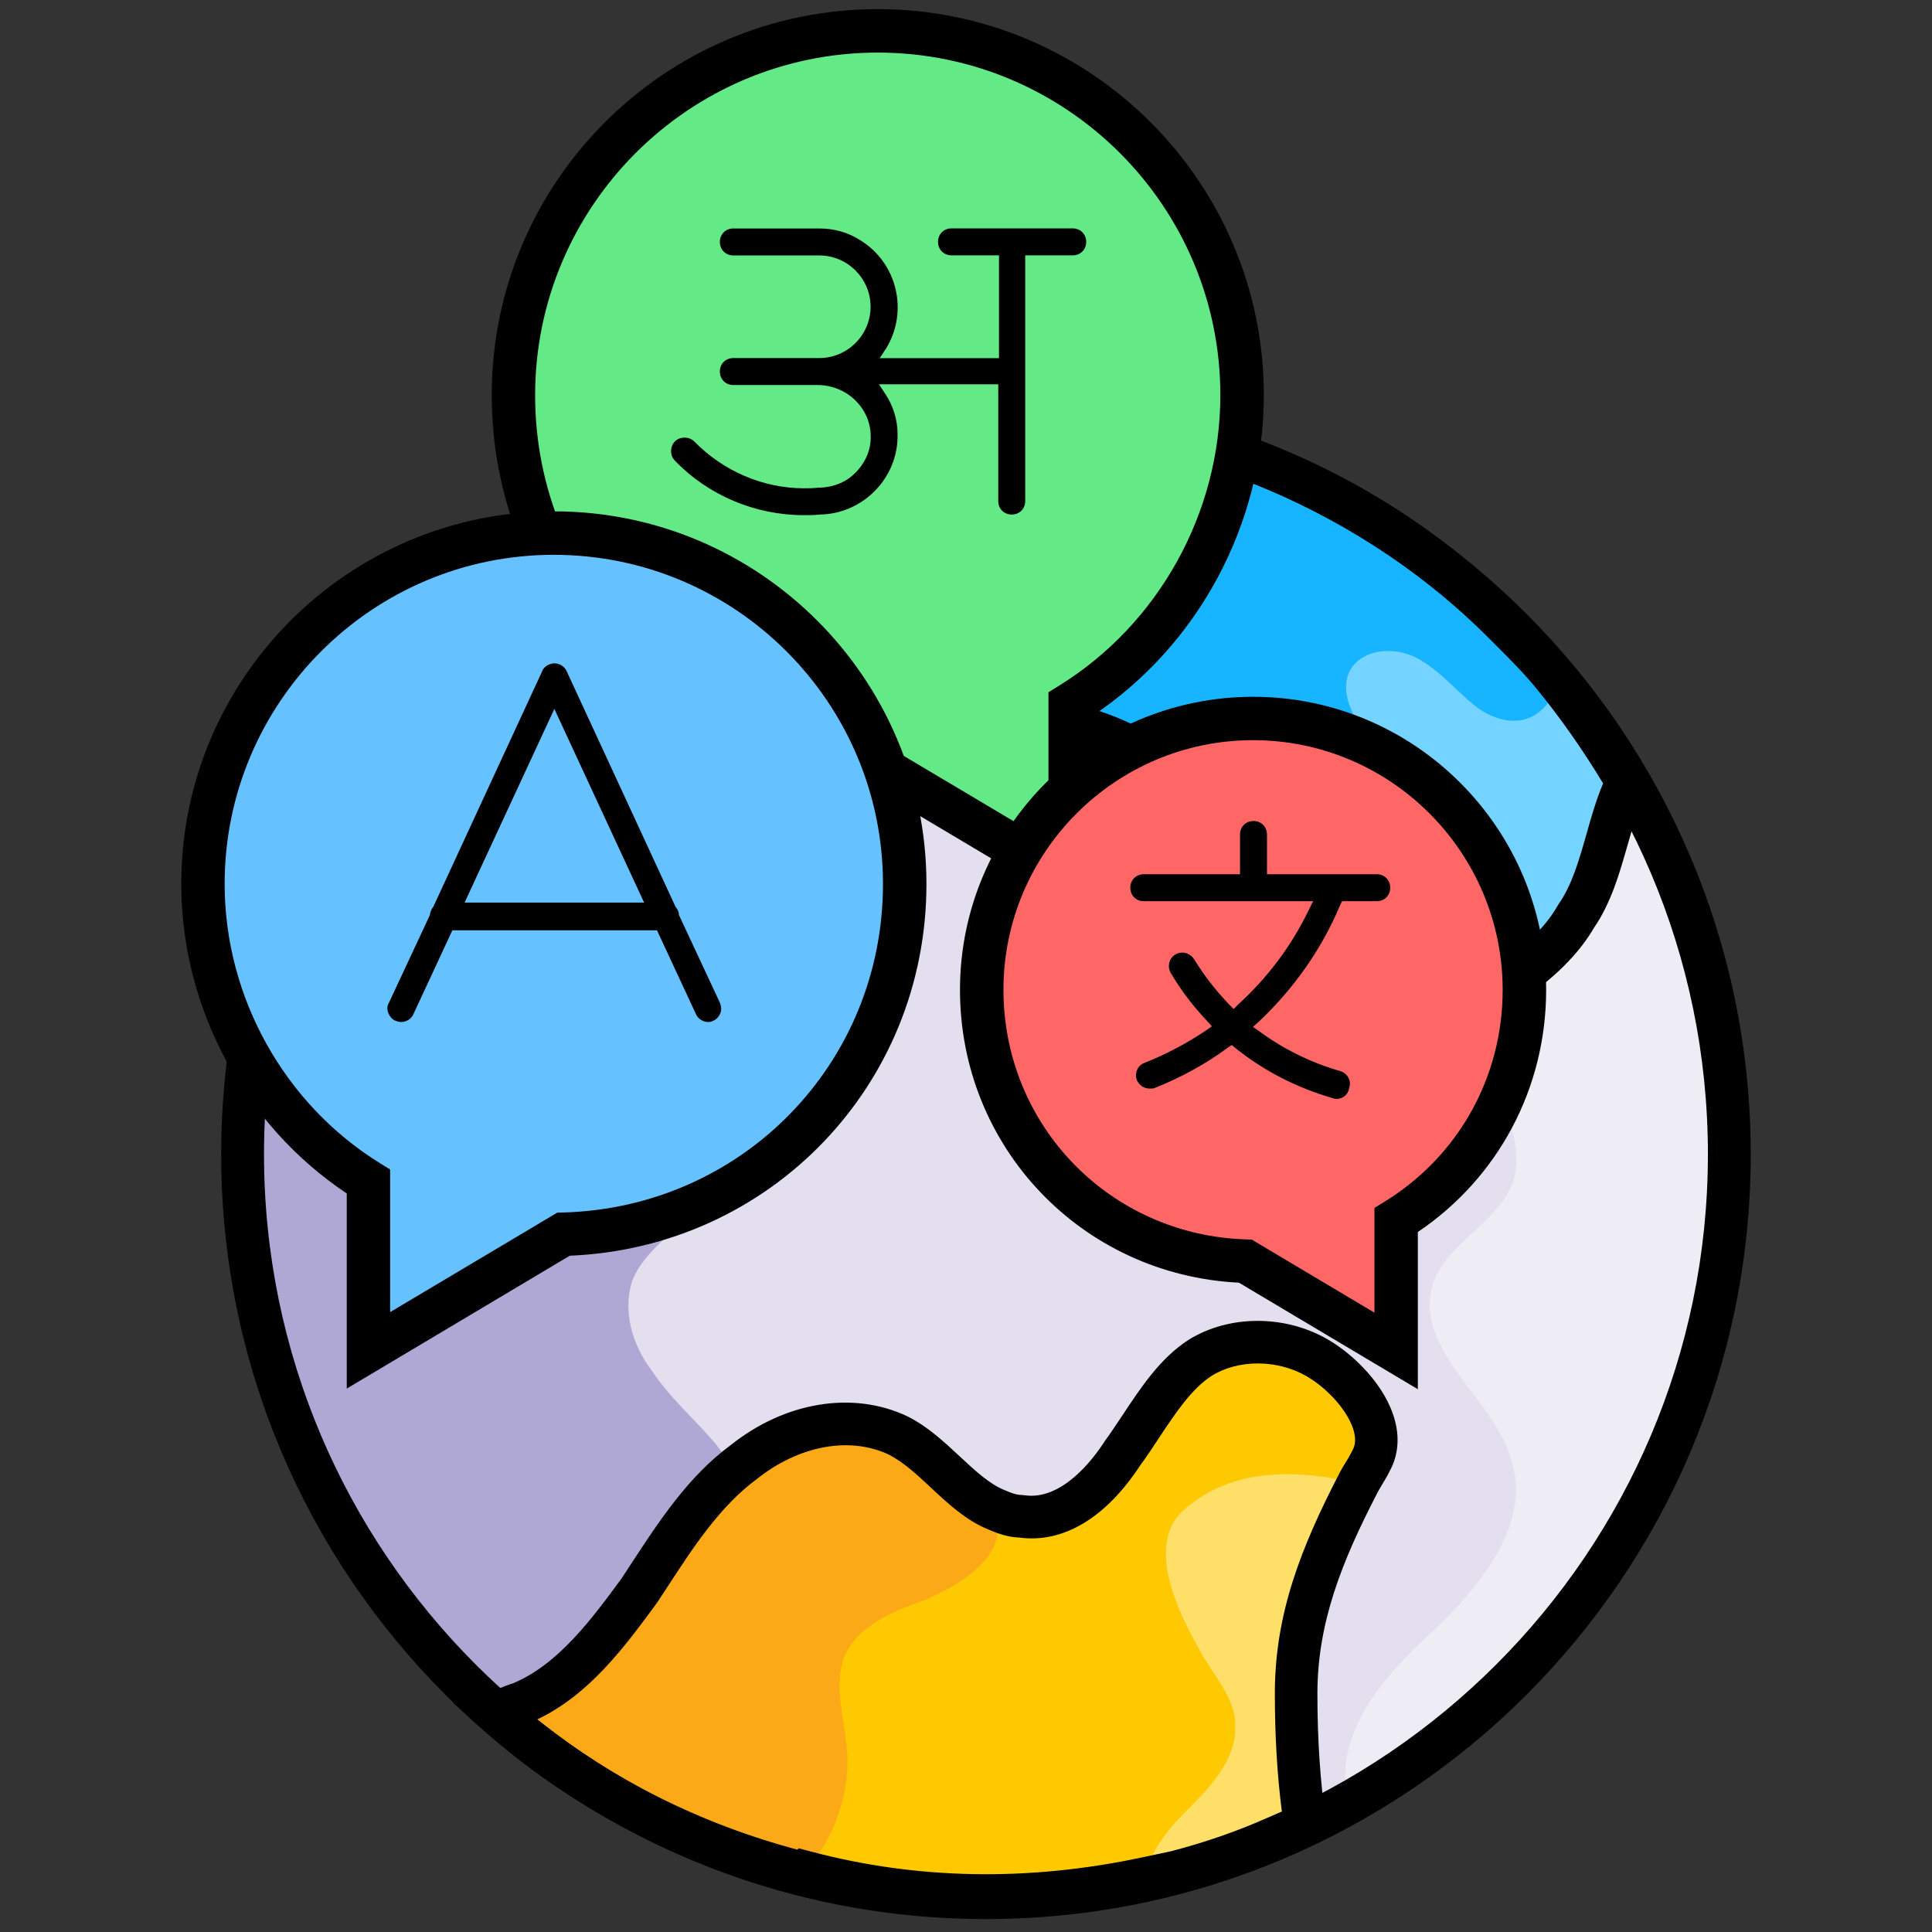 <?xml version="1.0" encoding="utf-8"?>
<!-- Generator: Adobe Illustrator 24.3.0, SVG Export Plug-In . SVG Version: 6.00 Build 0)  -->
<svg version="1.1" id="Layer_1" xmlns="http://www.w3.org/2000/svg" xmlns:xlink="http://www.w3.org/1999/xlink" x="0px" y="0px"
	 viewBox="0 0 212 212" style="enable-background:new 0 0 212 212;" xml:space="preserve">
<rect x="0" y="0" width="212" height="212" fill="#333333" stroke="none"/>
<style type="text/css">
	.st0{display:none;}
	.st1{display:inline;}
	.st2{fill:#4DE2C9;}
	.st3{fill:#FFFFFF;}
	.st4{fill:#FF787D;}
	.st5{fill:#212121;}
	.st6{fill:#FF6666;}
	.st7{fill:#63EA86;}
	.st8{fill:#66C1FF;}
	.st9{display:inline;fill:#212121;}
	.st10{fill:#607D95;}
	.st11{fill:#4B6C85;}
	.st12{fill:#EEF2FA;}
	.st13{display:inline;fill:#004463;}
	.st14{fill:#CACACA;}
	.st15{fill:#E3DFEE;}
	.st16{fill:#AFA8D4;}
	.st17{opacity:0.4;fill:#FFFFFF;enable-background:new    ;}
	.st18{fill:#FEC901;}
	.st19{fill:#FCA917;}
	.st20{fill:#17B5FF;}
	.st21{enable-background:new    ;}
</style>
<g id="digital" class="st0">
	<g class="st1">
		<g>
			<path class="st2" d="M49.3,209.7h113.4c5.9,0,10.5-4.7,10.5-10.7V13c0-6-4.6-10.7-10.5-10.7H49.3C43.4,2.3,38.8,7,38.8,13v186
				C38.8,205,43.4,209.7,49.3,209.7z"/>
			<path class="st3" d="M173.2,26.4V13c0-6-4.6-10.7-10.5-10.7H49.3C43.4,2.3,38.8,7,38.8,13v13.7L173.2,26.4z M38.8,185.6v13.7
				c0,6,4.6,10.7,10.5,10.7h113.4c5.9,0,10.5-4.7,10.5-10.7v-13.7H38.8z"/>
			<path class="st4" d="M106,66.2v109.7c0-10.7-8.6-19.1-18.8-19.1H23.9c-5.9,0-10.9-5-10.9-11V77.2c0-6,4.9-11,10.9-11H106z
				 M106,66.2v109.7c0-10.7,8.6-19.1,18.8-19.1h63.6c5.9,0,10.9-5,10.9-11V77.2c0-6-4.9-11-10.9-11H106z"/>
			<path class="st3" d="M123.8,45.5c-9.9,0-17.5,8-17.5,17.7v89c0-6.7,5.3-11.7,11.5-11.7h53.4c5.6,0,9.9-4.7,9.9-10V55.8
				c0-5.7-4.6-10-9.9-10C170.9,45.5,123.8,45.5,123.8,45.5z M88.5,45.5c9.9,0,17.5,8,17.5,17.7v89c0-6.7-5.3-11.7-11.5-11.7H41.1
				c-5.6,0-9.9-4.7-9.9-10V55.8c0-5.7,4.6-10,9.9-10C41.1,45.5,88.5,45.5,88.5,45.5z"/>
		</g>
		<path class="st5" d="M49.3,212c-7.1,0-12.8-5.8-12.8-13v-39.8H23.6c-7.1,0-13.2-6.3-13.2-13.7V77.2c0-7.5,5.8-13.4,13.2-13.4h5.3
			v-8c0-5.2,2.7-9.6,7-11.4l0.6-0.3V13c0-7.2,5.8-13,12.8-13h113.4c7.1,0,12.8,5.8,12.8,13v31.1l0.6,0.3c4.5,2.3,7.4,6.8,7.4,11.5v8
			h5c7.4,0,13.2,5.9,13.2,13.4v68.6c0,7.5-5.8,13.4-13.2,13.4h-12.9V199c0,7.2-5.8,13-12.8,13H49.3z M41.1,199
			c0,4.5,3.8,8.4,8.3,8.4h113.4c4.5,0,8.3-3.8,8.3-8.4v-11.4h-130C41.1,187.6,41.1,199,41.1,199z M41.1,183.3H171v-24.1h-46.2
			c-9.1,0-16.5,7.5-16.5,16.7c0,1.1-1.2,2.3-2.3,2.3s-2.3-1.2-2.3-2.3c0-9.2-7.4-16.7-16.5-16.7H41.1V183.3z M23.6,68.5
			c-4.7,0-8.6,4-8.6,8.7v68.6c0,4.9,3.8,8.7,8.6,8.7h63.3c5.6,0,11,2.2,14.8,6.1l1.7,1.7v-10.1c0-5-4.1-9-9.2-9H40.7
			c-6.7,0-12.2-5.5-12.2-12.4V68.5H23.6z M117.5,142.8c-5,0-9.2,4.3-9.2,9.4v9.8l1.7-1.7c3.8-3.8,9.2-6.1,14.8-6.1h63.6
			c4.8,0,8.6-3.8,8.6-8.7V77.2c0-4.9-3.8-8.7-8.6-8.7h-5.3v62.2c0,3.2-1.2,6.2-3.4,8.5s-5.1,3.5-8.2,3.5l0,0c-0.2,0-0.4,0-0.5,0
			L117.5,142.8z M41.1,48.1c-4.2,0-7.6,3.5-7.6,7.7V131c0,4.2,3.4,7.7,7.6,7.7h53.4c2.7,0,5.5,0.9,7.7,2.5l1.6,1.1V63.9
			c0-8.7-6.8-15.7-15.2-15.7H41.1V48.1z M123.5,47.8c-8.2,0-15.2,7.2-15.2,15.7V142l1.6-1.1c2.2-1.6,5-2.5,7.7-2.5H171
			c4.2,0,7.6-3.5,7.6-7.7V55.8c0-4.5-3.3-8-7.6-8H123.5z M41.1,43.1h47.8c6.9,0,13.1,3.4,16.6,9.2l0.8,1.4l0.9-1.4
			c3.6-5.7,10-9.2,16.6-9.2h47.1V28.7H41.1V43.1z M49.3,4.7c-4.5,0-8.3,3.8-8.3,8.4v11.4h129.9V13c0-4.5-3.8-8.4-8.3-8.4H49.3V4.7z"
			/>
		<path class="st5" d="M93.8,200c-1.1,0-2.3-0.9-2.3-2.3c0-1.4,0.9-2.3,2.3-2.3h24.4c1.4,0,2.3,0.9,2.3,2.3c0,1.4-0.9,2.3-2.3,2.3
			H93.8z M93.8,16.7c-1.4,0-2.3-0.9-2.3-2.3s0.9-2.3,2.3-2.3h24.4c1.1,0,2.3,0.9,2.3,2.3s-0.9,2.3-2.3,2.3H93.8z"/>
		<path class="st5" d="M118.5,121.7c-1.4,0-2.3-0.9-2.3-2.3s0.9-2.3,2.3-2.3h49.8c1.4,0,2.3,0.9,2.3,2.3s-0.9,2.3-2.3,2.3H118.5z
			 M43.7,121.7c-1.4,0-2.3-0.9-2.3-2.3s0.9-2.3,2.3-2.3h49.8c1.4,0,2.3,0.9,2.3,2.3s-0.9,2.3-2.3,2.3H43.7z M118.5,104
			c-1.4,0-2.3-0.9-2.3-2.3s0.9-2.3,2.3-2.3h49.8c1.4,0,2.3,0.9,2.3,2.3s-0.9,2.3-2.3,2.3H118.5z M43.7,104c-1.4,0-2.3-0.9-2.3-2.3
			s0.9-2.3,2.3-2.3h49.8c1.4,0,2.3,0.9,2.3,2.3s-0.9,2.3-2.3,2.3H43.7z M118.5,86.6c-1.4,0-2.3-0.9-2.3-2.3s0.9-2.3,2.3-2.3h49.8
			c1.4,0,2.3,0.9,2.3,2.3s-0.9,2.3-2.3,2.3H118.5z M43.7,86.6c-1.4,0-2.3-0.9-2.3-2.3s0.9-2.3,2.3-2.3h49.8c1.4,0,2.3,0.9,2.3,2.3
			s-0.9,2.3-2.3,2.3H43.7z M127.8,68.9c-1.4,0-2.3-0.9-2.3-2.3s0.9-2.3,2.3-2.3h31.6c1.4,0,2.3,0.9,2.3,2.3s-0.9,2.3-2.3,2.3H127.8z
			 M52.6,68.9c-1.1,0-2.3-0.9-2.3-2.3s0.9-2.3,2.3-2.3h31.6c1.4,0,2.3,0.9,2.3,2.3s-0.9,2.3-2.3,2.3H52.6z"/>
	</g>
</g>
<g id="Layer_2_1_" class="st0">
	<g class="st1">
		<path class="st6" d="M124.4,152.6c0-23.4,18.9-42.3,42.3-42.3s42.3,18.9,42.3,42.3c0,14.6-7.5,28.2-20,35.9v20.4l-23.5-14
			C142.6,194.2,124.4,175.5,124.4,152.6z"/>
		<path class="st7" d="M51.4,59.9c0-31.4,25.4-56.8,56.8-56.8S165,28.5,165,59.9c0,19.6-10.1,37.9-26.8,48.2v27.4l-31.6-18.8
			C75.9,115.8,51.4,90.7,51.4,59.9z"/>
		<path class="st8" d="M112.4,136.1c0-30.2-24.5-54.7-54.7-54.7S3,105.9,3,136.1c0,18.9,9.8,36.5,25.8,46.4v26.3l30.4-18.1
			C88.9,189.9,112.4,165.7,112.4,136.1z"/>
	</g>
	<path class="st9" d="M189,211c-0.4,0-0.7-0.1-1.1-0.3l-23-13.7h-0.3c-6.4-0.3-12.5-1.9-18.1-4.8c-21.8-11.1-30.5-37.9-19.4-59.7
		l0.4-0.8L113,123l0.4,2.2c0.6,2.8,0.9,5.7,1,8.5c0.6,15.2-4.7,29.7-14.9,40.8c-10.3,11.2-24.3,17.7-39.4,18.3h-0.3l-29.9,17.8
		c-0.3,0.2-0.7,0.3-1.1,0.3c-1.2,0-2.1-0.9-2.1-2.1v-25.2l-0.4-0.3C10.4,172.8,0.9,155.1,0.9,136c0-29,21.7-53.3,50.5-56.4l1.2-0.1
		l-0.4-1.2c-2-6-3-12.2-2.9-18.5C49.3,27.4,75.7,1,108.2,1s58.9,26.4,58.9,58.9c0.1,19.8-9.8,38.2-26.4,49.1l-0.5,0.3v7.5l1.6-1.1
		c7.3-5,15.9-7.6,24.8-7.6c14.8,0,28.5,7.3,36.8,19.5c13.7,20.3,8.4,47.9-11.9,61.6l-0.4,0.3v19.2c0,0.4-0.1,0.8-0.3,1.1
		C190.4,210.6,189.7,211,189,211L189,211z M130.7,134.7c-2.6,5.2-4,11-4.2,16.8c-0.3,10.7,3.6,20.9,11,28.7s17.3,12.3,28.1,12.6
		c0.4,0,0.7,0.1,1,0.3l20.3,12.1v-16.7c0-0.7,0.4-1.4,1-1.8c1.7-1,3.3-2.2,4.8-3.5c8.2-6.9,13.2-16.7,14-27.4
		c0.9-10.7-2.5-21.1-9.4-29.3c-7.6-9-18.8-14.2-30.6-14.2c-9.5,0-18.7,3.4-26,9.6l-0.4,0.3v13.2c0,0.4-0.1,0.8-0.3,1.1
		c-0.4,0.6-1.1,1-1.8,1c-0.4,0-0.7-0.1-1.1-0.3l-6-3.5L130.7,134.7z M57.8,83.5c-18.3,0-35,9.3-44.7,24.8c-7.4,11.9-9.7,26-6.5,39.7
		C9.7,161.7,18,173.4,30,180.8c0.6,0.4,1,1.1,1,1.8v22.6L58.2,189c0.3-0.2,0.7-0.3,1-0.3c13.8-0.4,26.6-6,36.2-15.9
		c2.6-2.7,5-5.7,7-8.9c15.3-24.6,7.7-57.1-16.9-72.4C77.1,86.3,67.6,83.5,57.8,83.5z M108.2,5.2C78,5.2,53.5,29.7,53.5,59.9
		c0,6.4,1.1,12.7,3.3,18.8l0.2,0.7h0.7c23.7,0,45.1,15,53.3,37.3l0.1,0.3l24.9,14.8v-23.6c0-0.7,0.4-1.4,1-1.8
		c16-9.9,25.9-27.7,25.8-46.5C162.9,29.7,138.4,5.2,108.2,5.2z M179.7,171.5c-0.2,0-0.4,0-0.6-0.1c-5.6-1.6-10.7-4.2-15.2-7.8
		l-0.6-0.5l-0.6,0.4c-3.5,2.6-7.4,4.7-11.4,6.3c-0.2,0.1-0.5,0.1-0.8,0.1c-0.9,0-1.6-0.5-2-1.3c-0.4-1.1,0.1-2.3,1.2-2.7
		c3.3-1.3,6.5-3,9.5-5l1-0.7l-0.8-0.9c-2.1-2.2-4-4.7-5.6-7.4c-0.6-1-0.3-2.3,0.7-2.9c0.3-0.2,0.7-0.3,1.1-0.3c0.7,0,1.4,0.4,1.8,1
		c1.6,2.6,3.4,4.9,5.5,7.1l0.7,0.7l0.7-0.7c4.6-4.2,8.3-9.1,11-14.7l0.7-1.4h-26.4c-1.2,0-2.1-0.9-2.1-2.1c0-1.2,0.9-2.1,2.1-2.1h15
		v-6.2c0-1.2,0.9-2.1,2.1-2.1s2.1,0.9,2.1,2.1v6.2h10h0.1c0.1,0,0.2,0,0.2,0h0.2h0.1h6.5c1.2,0,2.1,0.9,2.1,2.1
		c0,1.2-0.9,2.1-2.1,2.1h-5.4l-0.3,0.6c-2.9,6.9-7.2,13-12.7,18.2l-0.9,0.8l1,0.7c3.8,2.8,8.1,4.9,12.6,6.2c1.1,0.3,1.8,1.5,1.4,2.6
		C181.5,170.8,180.6,171.5,179.7,171.5z M81.7,159.5c-0.8,0-1.6-0.5-1.9-1.2l-6.1-13.1H41.8l-6.1,13.1c-0.3,0.7-1.1,1.2-1.9,1.2
		c-0.3,0-0.6-0.1-0.9-0.2c-0.5-0.2-0.9-0.7-1.1-1.2s-0.2-1.1,0.1-1.6l6.4-13.7v-0.1c0.1-0.4,0.2-0.7,0.4-1l0.1-0.1l17-36.8
		c0.2-0.5,0.6-0.8,1-1c0.3-0.1,0.6-0.2,0.9-0.2c0.8,0,1.6,0.5,1.9,1.2l17,36.8l0.1,0.1c0.2,0.3,0.4,0.6,0.4,1v0.1l6.4,13.7
		c0.2,0.5,0.3,1.1,0.1,1.6c-0.2,0.5-0.6,1-1.1,1.2C82.3,159.4,82,159.5,81.7,159.5L81.7,159.5z M43.7,140.9h28l-14-30.2L43.7,140.9z
		 M96.6,76.8c-7.6,0-14.9-3.1-20.1-8.5c-0.8-0.8-0.8-2.2,0-3c0.4-0.4,0.9-0.6,1.5-0.6s1.1,0.2,1.5,0.6c4.5,4.6,10.7,7.3,17.1,7.3
		c0.7,0,1.5,0,2.2-0.1c0.1,0,0.4,0,0.4,0c2.1-0.1,4.1-0.9,5.6-2.5s2.3-3.6,2.2-5.7c-0.1-4.3-3.8-7.8-8.3-7.8H85.6
		c-1.2,0-2.1-0.9-2.1-2.1c0-1.2,0.9-2.1,2.1-2.1H99c4.4,0,8-3.6,8-8s-3.6-8-8-8H85.6c-1.2,0-2.1-0.9-2.1-2.1c0-1.2,0.9-2.1,2.1-2.1
		H99c2.3,0,4.5,0.6,6.5,1.9c5.7,3.6,7.4,11.1,3.9,16.8l-1,1.5H127v-16h-7.4c-1.2,0-2.1-0.9-2.1-2.1c0-1.2,0.9-2.1,2.1-2.1h18.9
		c1.2,0,2.1,0.9,2.1,2.1c0,1.2-0.9,2.1-2.1,2.1h-7.4v38.3c0,1.2-0.9,2.1-2.1,2.1s-2.1-0.9-2.1-2.1V56.4h-18.6l1,1.5
		c1.2,1.8,1.9,4,1.9,6.2v0.2c0.1,6.7-5.4,12.3-12.1,12.4C98.2,76.8,97.4,76.8,96.6,76.8L96.6,76.8z"/>
</g>
<g id="voice" class="st0">
	<g class="st1">
		<path class="st10" d="M113.3,171.8v21.9H98.7v-21.9 M58.5,208.3V201c0-4.4,2.9-7.3,7.3-7.3h80.4c4.4,0,7.3,2.9,7.3,7.3v7.3H58.5z"
			/>
		<path class="st11" d="M80.4,193.7H65.8c-4.4,0-7.3,2.9-7.3,7.3v7.3h14.6V201C73.1,196.6,76,193.7,80.4,193.7z"/>
		<path class="st10" d="M69.4,91.4H54.8c-4.4,0-7.3-2.9-7.3-7.3s2.9-7.3,7.3-7.3h14.6V91.4z M157.2,91.4h-14.6V76.8h14.6
			c4.4,0,7.3,2.9,7.3,7.3C164.5,88.5,161.6,91.4,157.2,91.4z"/>
		<path class="st12" d="M106,157.2c-20.5,0-36.6-16.1-36.6-36.6V40.2c0-20.5,16.1-36.6,36.6-36.6s36.6,16.1,36.6,36.6v80.4
			C142.6,141.1,126.5,157.2,106,157.2z"/>
		<path class="st10" d="M69.4,91.4v29.2c0,20.5,16.1,36.6,36.6,36.6s36.6-16.1,36.6-36.6V91.4H69.4z"/>
	</g>
	<circle class="st13" cx="91.4" cy="18.3" r="2.7"/>
	<circle class="st13" cx="106" cy="18.3" r="2.7"/>
	<path class="st13" d="M120.6,20.9c-1.5,0-2.7-1.2-2.7-2.7s1.2-2.7,2.7-2.7s2.7,1.2,2.7,2.7S122.1,20.9,120.6,20.9z"/>
	<circle class="st13" cx="84.1" cy="32.9" r="2.7"/>
	<path class="st13" d="M98.7,35.6c-1.5,0-2.7-1.2-2.7-2.7s1.2-2.7,2.7-2.7s2.7,1.2,2.7,2.7S100.2,35.6,98.7,35.6z"/>
	<circle class="st13" cx="113.3" cy="32.9" r="2.7"/>
	<path class="st13" d="M98.7,35.6c-1.5,0-2.7-1.2-2.7-2.7s1.2-2.7,2.7-2.7s2.7,1.2,2.7,2.7S100.2,35.6,98.7,35.6z"/>
	<circle class="st13" cx="113.3" cy="32.9" r="2.7"/>
	<circle class="st13" cx="127.9" cy="32.9" r="2.7"/>
	<path class="st13" d="M102.3,50.2c-1.5,0-2.7-1.2-2.7-2.7s1.2-2.7,2.7-2.7s2.7,1.2,2.7,2.7S103.8,50.2,102.3,50.2z"/>
	<path class="st13" d="M117,50.2c-1.5,0-2.7-1.2-2.7-2.7s1.2-2.7,2.7-2.7s2.7,1.2,2.7,2.7C119.6,49,118.4,50.2,117,50.2z"/>
	<path class="st13" d="M131.6,50.2c-1.5,0-2.7-1.2-2.7-2.7s1.2-2.7,2.7-2.7s2.7,1.2,2.7,2.7C134.2,49,133,50.2,131.6,50.2z"/>
	<path class="st13" d="M73.1,50.2c-1.5,0-2.7-1.2-2.7-2.7s1.2-2.7,2.7-2.7s2.7,1.2,2.7,2.7C75.8,49,74.6,50.2,73.1,50.2z"/>
	<path class="st13" d="M87.7,50.2c-1.5,0-2.7-1.2-2.7-2.7s1.2-2.7,2.7-2.7s2.7,1.2,2.7,2.7C90.4,49,89.2,50.2,87.7,50.2z"/>
	<path class="st13" d="M102.3,50.2c-1.5,0-2.7-1.2-2.7-2.7s1.2-2.7,2.7-2.7s2.7,1.2,2.7,2.7S103.8,50.2,102.3,50.2z"/>
	<path class="st13" d="M109.7,64.8c-1.5,0-2.7-1.2-2.7-2.7s1.2-2.7,2.7-2.7s2.7,1.2,2.7,2.7C112.3,63.6,111.1,64.8,109.7,64.8z"/>
	<path class="st13" d="M124.3,64.8c-1.5,0-2.7-1.2-2.7-2.7s1.2-2.7,2.7-2.7s2.7,1.2,2.7,2.7C126.9,63.6,125.7,64.8,124.3,64.8z"/>
	<path class="st13" d="M138.9,64.8c-1.5,0-2.7-1.2-2.7-2.7s1.2-2.7,2.7-2.7s2.7,1.2,2.7,2.7C141.6,63.6,140.4,64.8,138.9,64.8z"/>
	<path class="st13" d="M80.4,64.8c-1.5,0-2.7-1.2-2.7-2.7s1.2-2.7,2.7-2.7s2.7,1.2,2.7,2.7C83.1,63.6,81.9,64.8,80.4,64.8z"/>
	<path class="st13" d="M95,64.8c-1.5,0-2.7-1.2-2.7-2.7s1.2-2.7,2.7-2.7s2.7,1.2,2.7,2.7C97.7,63.6,96.5,64.8,95,64.8z"/>
	<path class="st13" d="M109.7,64.8c-1.5,0-2.7-1.2-2.7-2.7s1.2-2.7,2.7-2.7s2.7,1.2,2.7,2.7C112.3,63.6,111.1,64.8,109.7,64.8z"/>
	<path class="st13" d="M102.3,79.4c-1.5,0-2.7-1.2-2.7-2.7s1.2-2.7,2.7-2.7s2.7,1.2,2.7,2.7C105,78.2,103.8,79.4,102.3,79.4z"/>
	<path class="st13" d="M117,79.4c-1.5,0-2.7-1.2-2.7-2.7s1.2-2.7,2.7-2.7s2.7,1.2,2.7,2.7C119.6,78.2,118.4,79.4,117,79.4z"/>
	<path class="st13" d="M131.6,79.4c-1.5,0-2.7-1.2-2.7-2.7s1.2-2.7,2.7-2.7s2.7,1.2,2.7,2.7C134.2,78.2,133,79.4,131.6,79.4z"/>
	<path class="st13" d="M73.1,79.4c-1.5,0-2.7-1.2-2.7-2.7s1.2-2.7,2.7-2.7s2.7,1.2,2.7,2.7C75.8,78.2,74.6,79.4,73.1,79.4z"/>
	<path class="st13" d="M87.7,79.4c-1.5,0-2.7-1.2-2.7-2.7s1.2-2.7,2.7-2.7s2.7,1.2,2.7,2.7C90.4,78.2,89.2,79.4,87.7,79.4z"/>
	<path class="st13" d="M102.3,79.4c-1.5,0-2.7-1.2-2.7-2.7s1.2-2.7,2.7-2.7s2.7,1.2,2.7,2.7C105,78.2,103.8,79.4,102.3,79.4z"/>
	<path class="st13" d="M98.7,196.4c-1.6,0-2.7-1-2.7-2.7v-21.9c0-1.6,1-2.7,2.7-2.7s2.7,1,2.7,2.7v19.3h9.3v-19.3
		c0-1.6,1-2.7,2.7-2.7s2.7,1,2.7,2.7v21.9c0,1.6-1,2.7-2.7,2.7H98.7z"/>
	<path class="st13" d="M58.5,211c-1.6,0-2.7-1-2.7-2.7V201c0-5.3,4.7-10,10-10h80.4c5.3,0,10,4.7,10,10v7.3c0,1.6-1,2.7-2.7,2.7
		H58.5z M65.8,196.4c-2.7,0-4.7,1.9-4.7,4.7v4.7h89.7V201c0-2.7-1.9-4.7-4.7-4.7H65.8V196.4z M106,159.8c-21.3,0-39.2-18-39.2-39.2
		V40.2C66.8,19,84.7,1,106,1s39.2,18,39.2,39.2v80.4C145.2,141.9,127.3,159.8,106,159.8z M106,6.3c-18.7,0-33.9,15.2-33.9,33.9v80.4
		c0,18.7,15.2,33.9,33.9,33.9s33.9-15.2,33.9-33.9V40.2C139.9,21.5,124.7,6.3,106,6.3z"/>
	<path class="st13" d="M106,174.4c-14.2,0-27.7-5.6-37.9-15.9s-15.9-23.7-15.9-37.9V95c0-1.6,1-2.7,2.7-2.7s2.7,1,2.7,2.7v25.6
		c0,26.8,21.8,48.5,48.5,48.5c26.8,0,48.5-21.8,48.5-48.5V95c0-1.6,1-2.7,2.7-2.7s2.7,1,2.7,2.7v25.6c0,14.2-5.6,27.7-15.9,37.9
		S120.2,174.4,106,174.4z"/>
	<path class="st13" d="M142.6,94c-1.6,0-2.7-1-2.7-2.7V76.8c0-1.6,1-2.7,2.7-2.7h14.6c5.3,0,10,4.7,10,10s-4.7,10-10,10h-14.6V94z
		 M145.2,88.7h12c2.7,0,4.7-1.9,4.7-4.7s-1.9-4.7-4.7-4.7h-12V88.7z M54.8,94c-5.3,0-10-4.7-10-10s4.7-10,10-10h14.6
		c1.6,0,2.7,1,2.7,2.7v14.6c0,1.6-1,2.7-2.7,2.7C69.4,94,54.8,94,54.8,94z M54.8,79.4c-2.7,0-4.7,1.9-4.7,4.7s1.9,4.7,4.7,4.7h12
		v-9.3h-12C54.8,79.5,54.8,79.4,54.8,79.4z"/>
	<path class="st13" d="M69.4,94c-1.6,0-2.7-1-2.7-2.7s1-2.7,2.7-2.7h73.1c1.6,0,2.7,1,2.7,2.7s-1,2.7-2.7,2.7H69.4z"/>
	<g class="st1">
		<path class="st14" d="M195.5,139.1c-0.3,0-0.6-0.1-0.9-0.2c-0.6-0.3-1-0.7-1.2-1.3s-0.2-1.2,0.1-1.8c22.3-48.9,9.9-86.3,0.2-99.3
			c-0.4-0.5-0.5-1.1-0.4-1.7c0.1-0.6,0.4-1.1,0.9-1.5c0.4-0.3,0.9-0.5,1.4-0.5c0.7,0,1.4,0.3,1.8,0.9c10.2,13.7,23.4,53.1,0.2,103.9
			C197.2,138.6,196.4,139.1,195.5,139.1L195.5,139.1z"/>
		<path class="st14" d="M185.4,118.8c-0.3,0-0.6-0.1-0.9-0.2c-1.1-0.5-1.7-1.9-1.1-3c13.2-29,5.9-51,0.2-58.6
			c-0.4-0.5-0.5-1.1-0.4-1.7c0.1-0.6,0.4-1.1,0.9-1.5c0.4-0.3,0.9-0.5,1.4-0.5c0.7,0,1.4,0.3,1.8,0.9c6.2,8.4,14.3,32.4,0.2,63.3
			C187.1,118.2,186.3,118.8,185.4,118.8L185.4,118.8z"/>
		<path class="st14" d="M16,139.1c-0.9,0-1.7-0.5-2.1-1.4C-8.4,86.9,4.3,47.6,14.2,33.9c0.4-0.6,1.1-1,1.9-1c0.5,0,0.9,0.1,1.3,0.4
			c0.5,0.4,0.8,0.9,0.9,1.5s0,1.2-0.4,1.7c-9.3,13-21.3,50.4,0.2,99.3c0.5,1.2,0,2.5-1.2,3C16.7,139,16.3,139.1,16,139.1L16,139.1z"
			/>
		<path class="st14" d="M171.4,106.1c-0.3,0-0.6-0.1-0.8-0.2c-0.6-0.2-1-0.7-1.3-1.2c-0.2-0.6-0.3-1.2,0-1.8
			c6.5-16.6,3-29.2,0.2-33.5c-0.3-0.5-0.4-1.1-0.3-1.7c0.1-0.6,0.5-1.1,1-1.4c0.4-0.2,0.8-0.4,1.2-0.4c0.8,0,1.5,0.4,1.9,1.1
			c3.2,5,7.4,19.3,0.2,37.6C173.2,105.5,172.4,106.1,171.4,106.1L171.4,106.1z"/>
		<path class="st14" d="M39.3,106.1c-0.9,0-1.8-0.6-2.1-1.5C30.3,86.3,34.3,72,37.4,67c0.4-0.7,1.2-1.1,2-1.1c0.4,0,0.8,0.1,1.2,0.3
			c0.5,0.3,0.9,0.8,1,1.4s0,1.2-0.3,1.7c-2.7,4.3-6.1,16.9,0.2,33.5c0.4,1.2-0.2,2.5-1.3,3C39.9,106,39.6,106.1,39.3,106.1
			L39.3,106.1z"/>
		<path class="st14" d="M25.8,118.8c-0.9,0-1.7-0.5-2.1-1.4C10.1,86.5,18,62.5,24,54.2c0.4-0.6,1.1-1,1.9-1c0.5,0,0.9,0.1,1.3,0.4
			c1,0.7,1.3,2.2,0.5,3.2c-5.5,7.6-12.5,29.7,0.2,58.7c0.2,0.6,0.3,1.2,0,1.8c-0.2,0.6-0.7,1-1.2,1.3
			C26.5,118.7,26.2,118.8,25.8,118.8L25.8,118.8z"/>
	</g>
</g>
<g>
	<g>
		<g>
			<path class="st15" d="M50.36,184.23c-32.06-32.06-31.76-83.49,0-115.55c5.21-5.21,11.11-9.83,17.7-13.37
				c13.77-7.87,29.11-11.11,44.16-10.52c19.27,0.98,38.65,8.85,53.69,23.9c2.26,2.26,4.23,4.62,6.2,6.88
				c2.66,3.25,4.92,6.59,6.88,9.83c18,31.08,13.77,71.99-13.08,98.54c-5.61,5.61-11.41,9.83-18,13.37
				c-1.67,0.98-3.25,1.67-4.92,2.66c-21.93,10.52-47.5,10.52-69.72,0c-6.88-3.25-13.37-7.57-19.27-12.78
				C53.02,186.49,51.74,185.51,50.36,184.23z"/>
			<path class="st16" d="M50.36,184.23c-32.06-32.06-31.76-83.49,0-115.55c5.21-5.21,11.11-9.83,17.7-13.37
				c1.28,0.69,2.66,1.28,3.93,1.97c7.87,3.93,16.32,10.13,15.73,18.68c-0.3,6.59-5.61,11.8-10.52,16.32
				c-4.62,4.62-9.54,10.82-7.87,17.31c1.67,7.18,10.82,12.39,8.85,19.67c-1.28,4.62-7.18,6.88-8.85,11.41
				c-0.98,3.25,0,6.88,2.26,9.83c1.97,2.95,4.62,5.21,6.88,7.87c6.88,8.56,7.18,21.24,2.66,31.08c-1.97,3.93-4.62,7.57-7.87,10.52
				c-6.88-3.25-13.37-7.57-19.27-12.78C53.02,186.49,51.74,185.51,50.36,184.23z"/>
			<path class="st17" d="M147.92,197.7c-0.3-0.98-0.3-2.26-0.3-3.25c0.3-6.59,5.61-11.8,10.52-16.32
				c4.62-4.62,9.54-10.82,7.87-17.31c-1.67-7.18-10.82-12.39-8.85-19.67c1.28-4.62,7.18-6.88,8.85-11.41c0.98-3.25,0-6.88-2.26-9.83
				c-1.97-2.95-4.62-5.21-6.88-7.87c-6.88-8.56-7.18-21.24-2.66-31.08c1.97-3.93,4.62-7.57,7.87-10.52
				c3.64,1.67,6.88,3.64,10.13,5.61c2.66,3.25,4.92,6.59,6.88,9.83c18,31.08,13.77,71.99-13.08,98.54
				C160.4,189.83,154.5,194.06,147.92,197.7z"/>
		</g>
		<g>
			<path class="st18" d="M54.29,187.87c0.98-0.3,1.67-0.69,2.66-0.98c5.61-2.26,9.54-7.57,13.08-12.39
				c3.25-4.92,6.59-10.52,11.41-14.06c4.92-3.93,11.41-5.61,17.01-2.95c3.93,1.97,6.88,6.59,10.82,8.16
				c0.69,0.3,1.67,0.69,2.66,0.69c4.62,0.69,8.56-2.95,11.11-6.88c2.66-3.64,4.92-8.16,8.56-10.52c3.64-2.26,8.85-2.26,12.78,0
				s8.16,7.57,5.9,11.41c-0.3,0.69-0.98,1.67-1.28,2.26c-3.93,7.57-6.88,14.75-6.88,23.21c0,4.92,0.3,9.83,0.98,14.36
				c-5.61,2.66-11.41,4.62-17.31,5.9c-12.39,2.66-25.18,2.66-37.66-0.69C75.93,202.52,64.13,196.72,54.29,187.87z"/>
			<path class="st19" d="M54.29,187.87c0.98-0.3,1.67-0.69,2.66-0.98c5.61-2.26,9.54-7.57,13.08-12.39
				c3.25-4.92,6.59-10.52,11.41-14.06c4.92-3.93,11.41-5.61,17.01-2.95c3.93,1.97,6.88,6.59,10.82,8.16c0.3,0.69,0.3,1.28,0.3,1.97
				c-0.3,3.93-4.23,6.2-7.87,7.87c-3.64,1.28-7.87,2.95-9.15,6.59c-0.98,2.95,0,6.2,0.3,9.15c0.69,5.21-1.28,10.52-4.62,14.36
				C75.93,202.52,64.13,196.72,54.29,187.87z"/>
			<path class="st17" d="M125.69,206.16c0.3-2.66,2.26-5.21,4.23-7.18c2.66-2.66,5.9-5.9,5.61-9.83c0-2.95-2.66-5.61-3.93-8.16
				c-2.66-4.62-5.61-11.41-1.97-15.05c4.92-4.62,11.8-4.92,18.98-3.25c-3.93,7.57-6.88,14.75-6.88,23.21c0,4.92,0.3,9.83,0.98,14.36
				C137.49,202.91,131.59,204.88,125.69,206.16z"/>
		</g>
		<g>
			<path class="st20" d="M123.72,117.46c-1.97-4.62,0.3-9.83,2.95-14.06c0.3-0.69,0.98-1.67,1.28-2.26
				c1.97-3.64,3.93-7.57,2.95-11.8c-1.28-6.2-8.56-9.15-15.05-10.52c-3.25-0.69-8.16-1.28-11.8-2.66c-2.95-0.98-5.21-2.95-4.92-5.9
				c0.3-8.56,10.13-14.36,12.39-22.62c0.3-0.98,0.69-1.67,0.69-2.66c8.16,0.3,16.72,1.97,24.59,4.92
				c10.82,3.93,20.65,10.13,29.11,18.68c1.97,1.97,3.64,3.64,5.21,5.61c2.95,3.64,5.61,7.57,7.87,11.41
				c-2.26,4.62-2.66,10.52-5.61,14.75c-2.66,4.62-7.57,7.57-12.1,10.13c-4.62,2.66-8.85,4.92-13.37,7.57
				c-3.93,2.26-8.16,4.62-12.78,4.92C130.61,123.36,125.39,121.68,123.72,117.46z"/>
			<path class="st17" d="M123.72,117.46c-1.97-4.62,0.3-9.83,2.95-14.06c0.3-0.69,0.98-1.67,1.28-2.26
				c1.67,1.97,3.25,3.25,5.61,3.93c3.93,0.98,8.16-1.67,9.83-5.21c1.67-3.64-3.25-10.13,0.3-12.1c1.97-0.98,2.95,3.64,4.92,4.62
				s4.92,0.69,6.2-0.98c1.28-1.97,0.69-4.62-0.69-6.59s-3.25-3.25-4.92-5.21c-1.28-1.97-2.26-4.62-0.69-6.59
				c1.67-1.97,4.92-1.97,7.18-0.69s3.93,3.25,5.9,4.92s4.92,2.66,7.18,0.98c1.28-0.98,1.97-2.26,2.26-3.93
				c2.95,3.64,5.61,7.57,7.87,11.41c-2.26,4.62-2.66,10.52-5.61,14.75c-2.66,4.62-7.57,7.57-12.1,10.13
				c-4.62,2.66-8.85,4.92-13.37,7.57c-3.93,2.26-8.16,4.62-12.78,4.92C130.61,123.36,125.39,121.68,123.72,117.46z"/>
		</g>
		<g>
			<g>
				<path d="M108.19,210.58c-46.27,0-83.92-37.65-83.92-83.91s37.65-83.92,83.92-83.92s83.92,37.65,83.92,83.92
					S154.45,210.58,108.19,210.58z M108.19,47.44c-43.68,0-79.22,35.54-79.22,79.22s35.54,79.22,79.22,79.22
					s79.22-35.54,79.22-79.22S151.87,47.44,108.19,47.44z"/>
			</g>
			<g class="st21">
				<path d="M108.19,210.36c-6.42,0-12.75-0.76-18.92-2.27l-0.12,0.14l-1.38-0.35c-13.25-3.28-25.32-9.59-34.93-18.23l-3.1-2.79
					l3.99-1.2c0.38-0.12,0.72-0.26,1.11-0.41c0.41-0.17,0.88-0.36,1.43-0.53c4.97-2.05,8.67-7.07,11.94-11.52
					c0.34-0.52,0.69-1.05,1.04-1.59c2.94-4.5,6.27-9.62,10.91-13.02c5.96-4.77,13.42-6.01,19.4-3.18c2.21,1.1,4,2.77,5.73,4.38
					c1.69,1.57,3.28,3.06,4.96,3.73c0.43,0.19,1.22,0.52,1.78,0.52l0.34,0.03c4.12,0.63,7.52-3.88,8.8-5.84l0.07-0.11
					c0.65-0.89,1.28-1.85,1.95-2.85c2.03-3.07,4.12-6.23,7.23-8.25c4.43-2.75,10.53-2.77,15.23-0.07c2.97,1.71,6.42,5.13,7.42,8.94
					c0.53,2.01,0.32,3.92-0.6,5.57c-0.24,0.51-0.56,1.04-0.85,1.51c-0.17,0.28-0.32,0.53-0.42,0.73
					c-3.99,7.68-6.64,14.37-6.64,22.16c0,5.12,0.32,9.83,0.95,14l0.27,1.72l-1.57,0.75c-0.98,0.46-2.06,0.94-3.29,1.47
					c-4.46,1.99-9.4,3.57-14.62,4.71l-3.27,0.71l0.02-0.16C118.05,209.92,113.09,210.36,108.19,210.36z M87.62,202.81l1.44,0.38
					c11.61,3.07,23.82,3.28,36.28,0.62l3.11-0.66c3.75-0.97,7.31-2.21,10.62-3.68c0.58-0.25,1.1-0.47,1.59-0.69
					c-0.51-3.95-0.77-8.3-0.77-12.95c0-8.74,2.86-16.03,7.15-24.29c0.13-0.26,0.35-0.64,0.6-1.03c0.23-0.36,0.5-0.82,0.61-1.06
					l0.14-0.27c0.34-0.58,0.39-1.27,0.18-2.1c-0.55-2.09-2.75-4.65-5.22-6.08c-3.2-1.84-7.46-1.85-10.38-0.04
					c-2.25,1.46-3.98,4.09-5.83,6.88c-0.65,0.99-1.33,2.02-2.04,2.98c-3.75,5.73-8.43,8.54-13.23,7.9
					c-1.28-0.04-2.43-0.46-3.39-0.88c-2.42-0.96-4.43-2.82-6.35-4.62c-1.55-1.45-3.03-2.81-4.59-3.6c-4.3-2.04-9.87-1.01-14.5,2.68
					c-4.02,2.96-6.97,7.48-9.82,11.86c-0.36,0.56-0.73,1.11-1.09,1.66l-0.07,0.1c-3.47,4.73-7.39,10.05-13.11,12.75
					c8.15,6.56,17.94,11.47,28.57,14.3L87.62,202.81z"/>
			</g>
			<g class="st21">
				<path d="M133.62,125.66c-4.99,0-10.52-2.12-12.5-7.12c-1.89-4.43-0.89-9.69,3.06-16.04c0.24-0.5,0.55-1.01,0.83-1.48
					c0.17-0.28,0.32-0.52,0.42-0.73c1.98-3.67,3.53-6.91,2.76-10.22c-1.06-5.15-7.79-7.6-13.25-8.76c-0.89-0.19-1.91-0.37-2.99-0.56
					c-2.97-0.53-6.33-1.13-9.16-2.19c-4.34-1.45-6.77-4.53-6.43-8.25c0.22-5.46,3.58-9.71,6.82-13.83c2.45-3.1,4.75-6.02,5.64-9.26
					c0.12-0.38,0.23-0.69,0.32-0.97c0.19-0.52,0.28-0.79,0.28-1.06v-2.43l2.43,0.09c8.56,0.3,17.32,2.07,25.32,5.06
					c11.33,4.12,21.41,10.59,29.95,19.24c1.99,1.99,3.72,3.72,5.37,5.78c2.84,3.51,5.56,7.44,8.06,11.68l0.64,1.09l-0.55,1.13
					c-0.87,1.77-1.45,3.81-2.06,5.95c-0.88,3.09-1.79,6.28-3.67,9.03c-0.74,1.26-1.63,2.44-2.74,3.61c-2.9,3.11-6.67,5.36-10.29,7.4
					c-2,1.14-3.92,2.22-5.84,3.29c-2.55,1.43-4.96,2.76-7.5,4.26c-3.81,2.18-8.52,4.9-13.83,5.23
					C134.38,125.65,134,125.66,133.62,125.66z M113.66,47.63c-0.03,0.07-0.05,0.15-0.08,0.22c-0.08,0.22-0.16,0.43-0.23,0.68
					c-1.12,4.11-3.85,7.55-6.47,10.88c-2.92,3.7-5.68,7.2-5.82,11.15l-0.01,0.16c-0.2,1.97,2,3,3.32,3.44c2.5,0.94,5.63,1.5,8.41,2
					c1.14,0.21,2.2,0.39,3.14,0.59c9.78,2.08,15.62,6.34,16.86,12.34c1.12,4.84-0.87,9.1-3.19,13.39c-0.11,0.23-0.33,0.6-0.58,1
					c-0.23,0.36-0.5,0.83-0.61,1.07l-0.17,0.32c-3.15,5.01-4.05,8.9-2.78,11.9c1.27,3.22,5.55,4.42,9,4.18
					c4.22-0.27,8.41-2.67,11.77-4.61c2.58-1.51,5.11-2.93,7.57-4.31c1.9-1.06,3.82-2.12,5.8-3.27c3.31-1.87,6.73-3.9,9.19-6.54
					c0.89-0.93,1.58-1.86,2.13-2.82l0.11-0.18c1.48-2.11,2.25-4.83,3.07-7.71c0.52-1.85,1.06-3.75,1.82-5.55
					c-2.21-3.65-4.58-7.04-7.05-10.08l-0.01-0.01c-1.49-1.87-3.14-3.51-5.04-5.41c-8.05-8.15-17.56-14.25-28.25-18.14
					C128.62,49.71,121.09,48.1,113.66,47.63z"/>
			</g>
		</g>
	</g>
	<g>
		<g>
			<g>
				<path class="st7" d="M56.34,43.36c0-22.1,17.88-39.98,39.98-39.98s39.98,17.88,39.98,39.98c0,13.8-7.11,26.68-18.86,33.93v19.29
					L95.2,83.35C73.58,82.71,56.34,65.04,56.34,43.36z"/>
				<path d="M119.82,100.77L94.5,85.7c-22.79-0.99-40.54-19.47-40.54-42.34C53.95,20,72.96,1,96.32,1s42.36,19,42.36,42.36
					c0,14.12-7.2,27.49-18.86,35.23V100.77z M96.32,5.77c-20.73,0-37.6,16.87-37.6,37.6c0,20.48,16.05,37,36.54,37.6l0.62,0.02
					l19.17,11.4V75.96l1.13-0.7c10.94-6.75,17.73-18.97,17.73-31.9C133.91,22.63,117.05,5.77,96.32,5.77z"/>
			</g>
			<path d="M88.21,56.53c-5.35,0-10.49-2.18-14.15-5.98c-0.56-0.56-0.56-1.55,0-2.11c0.28-0.28,0.63-0.42,1.06-0.42
				c0.42,0,0.77,0.14,1.06,0.42c3.17,3.24,7.53,5.14,12.04,5.14c0.49,0,1.06,0,1.55-0.07c0.07,0,0.28,0,0.28,0
				c1.48-0.07,2.89-0.63,3.94-1.76c1.06-1.13,1.62-2.53,1.55-4.01c-0.07-3.03-2.67-5.49-5.84-5.49h-9.23
				c-0.84,0-1.48-0.63-1.48-1.48s0.63-1.48,1.48-1.48h9.43c3.1,0,5.63-2.53,5.63-5.63S93,28.03,89.9,28.03h-9.43
				c-0.84,0-1.48-0.63-1.48-1.48c0-0.84,0.63-1.48,1.48-1.48h9.43c1.62,0,3.17,0.42,4.58,1.34c4.01,2.53,5.21,7.81,2.75,11.83
				l-0.7,1.06h13.09V28.02h-5.21c-0.84,0-1.48-0.63-1.48-1.48c0-0.84,0.63-1.48,1.48-1.48h13.3c0.84,0,1.48,0.63,1.48,1.48
				c0,0.84-0.63,1.48-1.48,1.48h-5.21v26.96c0,0.84-0.63,1.48-1.48,1.48s-1.48-0.63-1.48-1.48V42.17H96.45l0.7,1.06
				c0.84,1.27,1.34,2.82,1.34,4.36v0.14c0.07,4.72-3.8,8.66-8.52,8.73C89.34,56.53,88.77,56.53,88.21,56.53L88.21,56.53z"/>
		</g>
		<g>
			<g>
				<path class="st6" d="M107.72,108.61c0-16.47,13.3-29.77,29.77-29.77s29.77,13.3,29.77,29.77c0,10.28-5.28,19.85-14.08,25.27
					v14.36l-16.54-9.85C120.53,137.9,107.72,124.73,107.72,108.61z"/>
				<path d="M155.58,152.44l-19.63-11.69c-17.22-0.85-30.61-14.85-30.61-32.13c0-17.73,14.43-32.16,32.16-32.16
					s32.16,14.43,32.16,32.16c0,10.77-5.24,20.61-14.08,26.57V152.44z M137.5,81.22c-15.1,0-27.39,12.29-27.39,27.39
					c0,14.9,11.69,26.93,26.62,27.39l0.62,0.02l13.47,8.02v-11.49l1.13-0.7c8.1-4.99,12.94-13.68,12.94-23.24
					C164.88,93.51,152.6,81.22,137.5,81.22z"/>
			</g>
			<path d="M146.7,120.58c-0.14,0-0.28,0-0.42-0.07c-3.94-1.13-7.53-2.96-10.7-5.49l-0.42-0.35l-0.42,0.28
				c-2.46,1.83-5.21,3.31-8.02,4.43c-0.14,0.07-0.35,0.07-0.56,0.07c-0.63,0-1.13-0.35-1.41-0.92c-0.28-0.77,0.07-1.62,0.84-1.9
				c2.32-0.92,4.58-2.11,6.69-3.52l0.7-0.49l-0.56-0.63c-1.48-1.55-2.82-3.31-3.94-5.21c-0.42-0.7-0.21-1.62,0.49-2.04
				c0.21-0.14,0.49-0.21,0.77-0.21c0.49,0,0.99,0.28,1.27,0.7c1.13,1.83,2.39,3.45,3.87,5l0.49,0.49l0.49-0.49
				c3.24-2.96,5.84-6.41,7.74-10.35l0.49-0.99h-18.58c-0.84,0-1.48-0.63-1.48-1.48c0-0.84,0.63-1.48,1.48-1.48h10.56v-4.36
				c0-0.84,0.63-1.48,1.48-1.48c0.84,0,1.48,0.63,1.48,1.48v4.36h7.04h0.07c0.07,0,0.14,0,0.14,0h0.14h0.07h4.58
				c0.84,0,1.48,0.63,1.48,1.48c0,0.84-0.63,1.48-1.48,1.48h-3.8l-0.21,0.42c-2.04,4.86-5.07,9.15-8.94,12.81l-0.63,0.56l0.7,0.49
				c2.67,1.97,5.7,3.45,8.87,4.36c0.77,0.21,1.27,1.06,0.99,1.83C147.97,120.09,147.34,120.58,146.7,120.58z"/>
		</g>
		<g>
			<g>
				<path class="st8" d="M99.27,97c0-21.26-17.24-38.5-38.5-38.5S22.27,75.74,22.27,97c0,13.3,6.9,25.69,18.16,32.66v18.51
					l21.4-12.74C82.73,134.87,99.27,117.83,99.27,97z"/>
				<path d="M38.05,152.37v-21.41C26.81,123.47,19.89,110.58,19.89,97c0-22.54,18.34-40.89,40.89-40.89S101.66,74.46,101.66,97
					c0,22.08-17.14,39.88-39.14,40.79L38.05,152.37z M60.77,60.88c-19.92,0-36.12,16.2-36.12,36.12c0,12.39,6.53,24.13,17.03,30.63
					l1.13,0.7v15.65l18.33-10.91l0.62-0.02c19.7-0.53,35.13-16.36,35.13-36.05C96.89,77.08,80.69,60.88,60.77,60.88z"/>
			</g>
			<path d="M78.99,110.02l-4.5-9.64v-0.07c0-0.28-0.15-0.5-0.28-0.71l-0.07-0.07l-11.97-25.9c-0.21-0.49-0.77-0.84-1.33-0.84
				c-0.22,0-0.42,0.07-0.64,0.14c-0.28,0.15-0.56,0.35-0.7,0.71l-11.97,25.9l-0.07,0.07c-0.14,0.21-0.21,0.42-0.28,0.71v0.07
				l-4.5,9.64c-0.22,0.35-0.22,0.77-0.07,1.13c0.14,0.35,0.42,0.71,0.77,0.84c0.21,0.08,0.42,0.15,0.63,0.15
				c0.57,0,1.13-0.35,1.34-0.84l4.29-9.23h22.45l4.29,9.23c0.22,0.49,0.77,0.84,1.34,0.84c0.21,0,0.42-0.07,0.56-0.15
				c0.35-0.14,0.64-0.49,0.77-0.84C79.2,110.79,79.13,110.37,78.99,110.02z M50.98,99.04l9.85-21.25l9.85,21.25H50.98z"/>
		</g>
	</g>
</g>
</svg>
